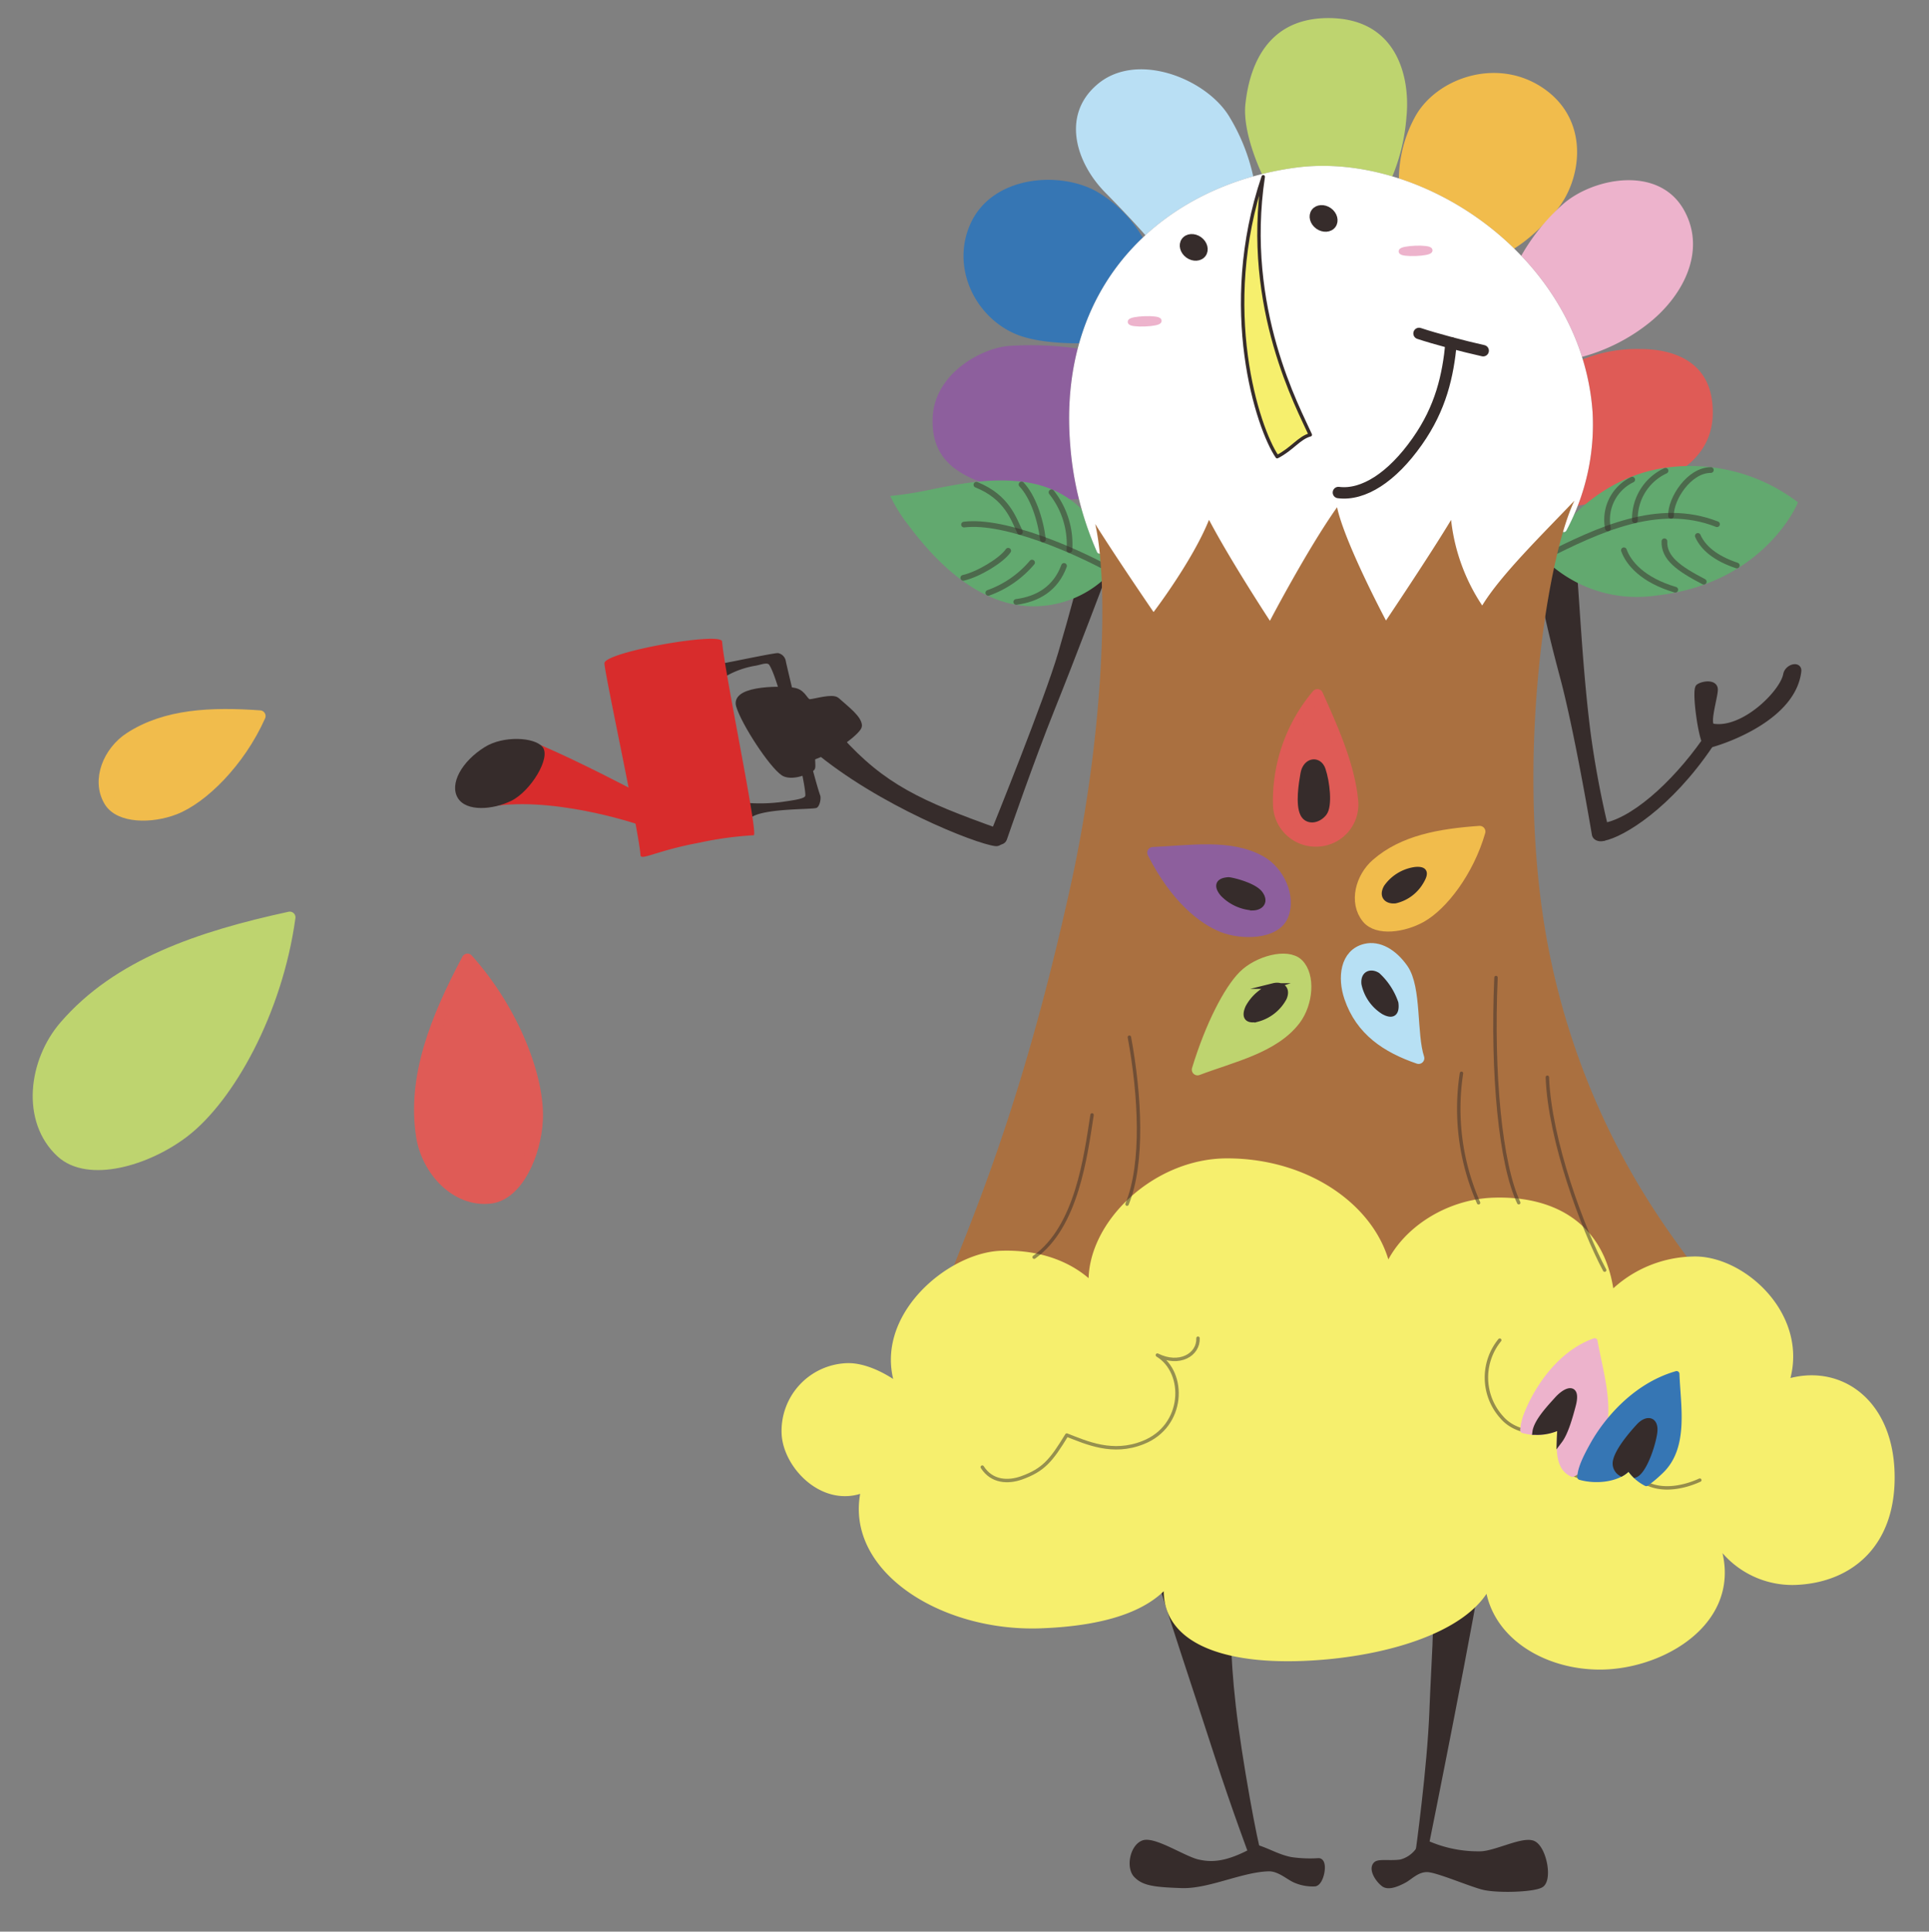<svg xmlns="http://www.w3.org/2000/svg" width="337.861" height="338.341" viewBox="0 0 337.861 338.341">
  <rect x="0" y="0" width="337.861" height="338.341" fill="#808080" stroke="none"/>
  <g id="グループ_615" data-name="グループ 615" transform="matrix(0.966, -0.259, 0.259, 0.966, -40.485, 58.522)">
    <g id="グループ_614" data-name="グループ 614" transform="translate(95.375 16.658)">
      <path id="パス_49584" data-name="パス 49584" d="M217.071,143.9c-.1,1.086,2.039,1.488,2.092.3a165.39,165.39,0,0,1,1.346-17.909c2.218-16.123,6.427-32.138,6.175-36.8s-6.775-2.765-7.162,5.325-.689,11.355-.7,21.069S217.174,142.814,217.071,143.9Z" transform="translate(-26.284 6.866)" fill="#362c2b" stroke="#362c2b" stroke-linecap="round" stroke-linejoin="round" stroke-width="1"/>
      <path id="パス_49585" data-name="パス 49585" d="M142.556,122.021c-.6.906-2.526-.141-1.816-1.088.98-1.306,15.351-20.331,19.824-27.67,8.461-13.9,8.561-15.221,10.118-17.779s4.878.59,2.62,3.734S162.393,94.394,156.56,102.16,143.151,121.153,142.556,122.021Z" transform="translate(-51.866 2.705)" fill="#362c2b" stroke="#362c2b" stroke-linecap="round" stroke-linejoin="round" stroke-width="1"/>
      <path id="パス_49586" data-name="パス 49586" d="M218.924,47.591l-21.36-6.436s-1.653-8.127.291-13.115c1.764-4.527,6.479-13.8,17.854-10.793,11.741,3.108,11.256,13.783,8.81,20.259A33.943,33.943,0,0,1,218.924,47.591Z" transform="translate(-33.027 -16.658)" fill="#bed46f"/>
      <path id="パス_49587" data-name="パス 49587" d="M229.975,60.686,214.472,43.7a23.193,23.193,0,0,1,5.418-9.8c5.2-5.725,16.558-6.793,23.072.618,6.757,7.692,2.4,17.552-3.293,21.462C233.719,60.069,229.975,60.686,229.975,60.686Z" transform="translate(-27.152 -12.437)" fill="#f1bc4c"/>
      <path id="パス_49588" data-name="パス 49588" d="M232.721,75.783l-5.633-19.394a35.5,35.5,0,0,1,9.83-7.288c6.171-3.081,18.022-2.4,20.233,6.543,1.987,8.05-4.292,14.643-11.458,17.618A32.3,32.3,0,0,1,232.721,75.783Z" transform="translate(-22.932 -6.361)" fill="#edb3cc"/>
      <path id="パス_49589" data-name="パス 49589" d="M225.636,93.542l7.386-24.38a25.308,25.308,0,0,1,10.855.753c4.707,1.23,10.96,4.541,9.811,12.212-1.221,8.2-7.494,10.811-15.23,11.461A67.142,67.142,0,0,1,225.636,93.542Z" transform="translate(-23.418 0.815)" fill="#df5b56"/>
      <path id="パス_49590" data-name="パス 49590" d="M182.718,46.435l20.49-5.5a34.24,34.24,0,0,0-1.342-11.643C199.678,21.866,189.171,14,180.981,17.949c-7.5,3.579-7.142,12.348-3.434,18.784C181.113,43.015,182.718,46.435,182.718,46.435Z" transform="translate(-40.361 -16.578)" fill="#b9dff4"/>
      <path id="パス_49591" data-name="パス 49591" d="M173.207,57.5,188.23,43.3a22.308,22.308,0,0,0-5.936-10.856c-5.355-5.218-16.883-7.42-22.76-.352-5.291,6.383-3.612,15.779,2.4,20.636C165.786,55.855,173.207,57.5,173.207,57.5Z" transform="translate(-46.589 -12.995)" fill="#3676b4"/>
      <path id="パス_49592" data-name="パス 49592" d="M169.423,77.146l6.2-25.509a58.408,58.408,0,0,0-11.9-3.753c-4.772-.939-13.955,1.258-16.258,8.665-2.467,7.913,2.766,11.864,9.448,15.814A39.39,39.39,0,0,0,169.423,77.146Z" transform="translate(-49.772 -6.281)" fill="#8d5f9d"/>
      <path id="パス_49593" data-name="パス 49593" d="M264.793,97.348s-9.149,11.67-27.505,8.845a22.593,22.593,0,0,1-16.995-11.178s9.359-10.254,23.277-9.124A30.561,30.561,0,0,1,264.793,97.348Z" transform="translate(-25.205 6.471)" fill="#62a96f" stroke="#62a96f" stroke-miterlimit="10" stroke-width="1"/>
      <path id="パス_49594" data-name="パス 49594" d="M139.746,63.256a27.072,27.072,0,0,0,1.621,5.051c2.426,6.06,7.222,15.668,16.012,18.684a17.857,17.857,0,0,0,15.515-1.954s1.675-12.831-10.428-18.11c-5.786-2.524-12.273-2.762-17.442-3.1C142.191,63.646,139.746,63.256,139.746,63.256Z" transform="translate(-52.146 -1.071)" fill="#62a96f" stroke="#62a96f" stroke-miterlimit="10" stroke-width="1"/>
      <path id="パス_49595" data-name="パス 49595" d="M220.289,93.242c9.943-2.015,21.512-4.273,30.458,2.342" transform="translate(-25.206 8.268)" fill="none" stroke="#362c2b" stroke-linecap="round" stroke-linejoin="round" stroke-width="1" opacity="0.5" style="isolation: isolate"/>
      <path id="パス_49596" data-name="パス 49596" d="M240.283,95.311c.342,2.225,1.912,4.559,5.251,6.772" transform="translate(-18.519 9.651)" fill="none" stroke="#362c2b" stroke-linecap="round" stroke-linejoin="round" stroke-width="1" opacity="0.5" style="isolation: isolate"/>
      <path id="パス_49597" data-name="パス 49597" d="M235.919,94.853c-.873,2.788,1.137,5.255,4.819,8.625" transform="translate(-20.046 9.497)" fill="none" stroke="#362c2b" stroke-linecap="round" stroke-linejoin="round" stroke-width="1" opacity="0.5" style="isolation: isolate"/>
      <path id="パス_49598" data-name="パス 49598" d="M230.424,94.62c.191,2.351,1.8,5.877,6.9,9" transform="translate(-21.816 9.419)" fill="none" stroke="#362c2b" stroke-linecap="round" stroke-linejoin="round" stroke-width="1" opacity="0.5" style="isolation: isolate"/>
      <path id="パス_49599" data-name="パス 49599" d="M229.146,93.088a7.783,7.783,0,0,1,6.313-7.137" transform="translate(-22.244 6.52)" fill="none" stroke="#362c2b" stroke-linecap="round" stroke-linejoin="round" stroke-width="1" opacity="0.5" style="isolation: isolate"/>
      <path id="パス_49600" data-name="パス 49600" d="M232.841,92.945a9.237,9.237,0,0,1,7.421-6.989" transform="translate(-21.008 6.521)" fill="none" stroke="#362c2b" stroke-linecap="round" stroke-linejoin="round" stroke-width="1" opacity="0.5" style="isolation: isolate"/>
      <path id="パス_49601" data-name="パス 49601" d="M237.568,93.375c.649-2.83,5.108-6.927,8.816-5.932" transform="translate(-19.427 6.968)" fill="none" stroke="#362c2b" stroke-linecap="round" stroke-linejoin="round" stroke-width="1" opacity="0.5" style="isolation: isolate"/>
      <path id="パス_49602" data-name="パス 49602" d="M147.656,68.937c7.256,1.022,18,9.788,22.593,14.2" transform="translate(-49.501 0.829)" fill="none" stroke="#362c2b" stroke-linecap="round" stroke-linejoin="round" stroke-width="1" opacity="0.5" style="isolation: isolate"/>
      <path id="パス_49603" data-name="パス 49603" d="M150.578,64.309c4.664,3.5,4.745,7.564,5.226,9.958" transform="translate(-48.523 -0.719)" fill="none" stroke="#362c2b" stroke-linecap="round" stroke-linejoin="round" stroke-width="1" opacity="0.5" style="isolation: isolate"/>
      <path id="パス_49604" data-name="パス 49604" d="M156.308,65.809c1.357,2.522,1.641,6.619,1.129,10.274" transform="translate(-46.607 -0.217)" fill="none" stroke="#362c2b" stroke-linecap="round" stroke-linejoin="round" stroke-width="1" opacity="0.5" style="isolation: isolate"/>
      <path id="パス_49605" data-name="パス 49605" d="M159.84,67.819a14.64,14.64,0,0,1,.414,10.572" transform="translate(-45.425 0.455)" fill="none" stroke="#362c2b" stroke-linecap="round" stroke-linejoin="round" stroke-width="1" opacity="0.5" style="isolation: isolate"/>
      <path id="パス_49606" data-name="パス 49606" d="M145.752,76.3c2.629.116,7.262-1.2,8.826-2.546" transform="translate(-50.138 2.44)" fill="none" stroke="#362c2b" stroke-linecap="round" stroke-linejoin="round" stroke-width="1" opacity="0.5" style="isolation: isolate"/>
      <path id="パス_49607" data-name="パス 49607" d="M157.182,76.064a17.943,17.943,0,0,1-8.766,3.141" transform="translate(-49.247 3.213)" fill="none" stroke="#362c2b" stroke-linecap="round" stroke-linejoin="round" stroke-width="1" opacity="0.5" style="isolation: isolate"/>
      <path id="パス_49608" data-name="パス 49608" d="M151.65,81.5c3.763.5,7.273-.472,9.707-3.923" transform="translate(-48.165 3.717)" fill="none" stroke="#362c2b" stroke-linecap="round" stroke-linejoin="round" stroke-width="1" opacity="0.5" style="isolation: isolate"/>
      <path id="パス_49609" data-name="パス 49609" d="M239.737,121.608c-7.1,5.937-16.123,10.55-21.428,9.668-1.077-.173-1.209,2.031-.031,2.114,3.356.234,12.52-2.413,22.329-10.952C241.117,122.012,240.24,121.139,239.737,121.608Z" transform="translate(-26.157 18.401)" fill="#362c2b" stroke="#362c2b" stroke-linecap="round" stroke-linejoin="round" stroke-width="1"/>
      <path id="パス_49610" data-name="パス 49610" d="M250.969,116.4c-1.389,2.92-9.812,7.744-14.758,5.438-1.09-.508,1.7-4.809,2.064-6.119s-1.891-1.533-2.653-1.214-1.708,7.253-1.463,9.471a.827.827,0,0,0,.81.846c.019,0,.037,0,.056,0,3.484-.012,15.29-1.116,18.2-8.426C253.706,115.2,251.576,115.134,250.969,116.4Z" transform="translate(-20.58 16.029)" fill="#362c2b" stroke="#362c2b" stroke-linecap="round" stroke-linejoin="round" stroke-width="1"/>
      <path id="パス_49611" data-name="パス 49611" d="M125.716,91.816c5.2,10.258,10.736,14.781,22.59,22.984.9.619.2,2.353-.9,1.915-3.116-1.248-17.777-12.077-26.265-24.262C120.858,91.813,125.457,91.174,125.716,91.816Z" transform="translate(-58.374 8.392)" fill="#362c2b" stroke="#362c2b" stroke-linecap="round" stroke-linejoin="round" stroke-width="1"/>
      <path id="パス_49612" data-name="パス 49612" d="M140.874,262.171c.187,1.241-1.062,1.109-1.134.291.024-.108-.827-8.375-1.353-18.6-.8-15.567-1.356-23.572-1.794-35.137s13.961-3.938,11.807,4.476-3.7,13.428-5.14,23.024S140.689,260.93,140.874,262.171Z" transform="translate(-53.204 45.616)" fill="#362c2b" stroke="#362c2b" stroke-linecap="round" stroke-linejoin="round" stroke-width="1"/>
      <path id="パス_49613" data-name="パス 49613" d="M153.426,256.78a7.587,7.587,0,0,1-3.163-1.533c-.938-.749-2.137-2.66-3.883-3.091-4.6-1.142-11.092.246-15.539-1.129-4.747-1.443-6.281-2.166-7.177-3.773s.621-4.829,2.588-5.075,6.149,4.509,8.358,5.686c1.992,1.056,4.382,1.756,9.116.743.956-.211.934-.927,1.715-.418,1.774,1.168,3.055,2.538,5.058,3.515a23.144,23.144,0,0,0,4.649,1.444C156.253,253.517,154.533,257.033,153.426,256.78Z" transform="translate(-57.614 58.772)" fill="#362c2b" stroke="#362c2b" stroke-linecap="round" stroke-linejoin="round" stroke-width="1"/>
      <path id="パス_49614" data-name="パス 49614" d="M159.933,265.633c-.416,1,.611.869,1.188-.165.673-1.238,20.93-42.226,22.6-46.816s-7.653-3-8.917,3.229-3,10.649-5.873,19.927S160.351,264.659,159.933,265.633Z" transform="translate(-45.427 50.022)" fill="#362c2b" stroke="#362c2b" stroke-linecap="round" stroke-linejoin="round" stroke-width="1"/>
      <path id="パス_49615" data-name="パス 49615" d="M154.9,256.818c.522.654,1.751.7,3.571.283,1.169-.267,2.73-1.318,4.489-.794s7.081,4.787,8.933,5.68c2.662,1.282,8.438,2.54,9.624,2.066,1.711-.685,2.019-6.347.34-7.394s-6.615.1-9.177-.482a22.282,22.282,0,0,1-8.725-4.329c-.762-.6-1.136.363-1.839.964a5.449,5.449,0,0,1-3.318,1.118c-1.81-.195-3.686-1.12-4.308-.775C153.455,253.71,154.112,255.828,154.9,256.818Z" transform="translate(-47.393 61.946)" fill="#362c2b" stroke="#362c2b" stroke-linecap="round" stroke-linejoin="round" stroke-width="1"/>
      <path id="パス_49616" data-name="パス 49616" d="M164.114,90.887a41.032,41.032,0,0,0,.488-4.747c2.246,7.234,5.878,17.539,5.878,17.539s8.861-6.878,13.562-13.089c1.806,7.992,5.724,19.844,5.724,19.844s9.534-10.344,16.509-16.163c-.319,6.454,3.137,21.381,3.137,21.381s10.6-9.248,15.576-14.068a33.641,33.641,0,0,0,1.381,15.894c4.438-4.32,13.617-9.432,20.358-13.557a35.34,35.34,0,0,0-3.1,4.365,38.943,38.943,0,0,0,9.67-18.577c5.124-26.315-16.625-51.382-38.676-54.26-22.534-2.932-45.088,8.3-50.2,36.334A56.9,56.9,0,0,0,164.114,90.887Z" transform="translate(-44.218 -10.524)" fill="#fff" stroke="#362c2b" stroke-linecap="round" stroke-linejoin="round" stroke-width="1" opacity="0.5" style="isolation: isolate"/>
      <path id="パス_49617" data-name="パス 49617" d="M164.114,90.887a39.314,39.314,0,0,0,.488-4.747c2.254,7.236,5.878,17.539,5.878,17.539s8.861-6.878,13.57-13.087c1.8,7.991,5.724,19.844,5.724,19.844s9.526-10.345,16.509-16.162c-.327,6.451,3.129,21.378,3.129,21.378s10.61-9.247,15.576-14.068a33.813,33.813,0,0,0,1.381,15.894c4.438-4.32,13.624-9.431,20.358-13.557a36.376,36.376,0,0,0-3.1,4.365,38.943,38.943,0,0,0,9.67-18.577c5.124-26.315-16.625-51.382-38.676-54.26-22.534-2.932-45.08,8.3-50.194,36.335A56.681,56.681,0,0,0,164.114,90.887Z" transform="translate(-44.218 -10.524)" fill="#fff" stroke="#fff" stroke-linecap="round" stroke-linejoin="round" stroke-width="1"/>
      <path id="パス_49618" data-name="パス 49618" d="M200.3,35.015C186.751,55.288,187.956,77.329,189.96,83c2.9-.615,4.551-2.2,6.6-2.2C195.808,75.952,190.965,56.367,200.3,35.015Z" transform="translate(-35.759 -10.517)" fill="#f6ef6d" stroke="#362c2b" stroke-linecap="round" stroke-linejoin="round" stroke-width="0.6"/>
      <path id="パス_49619" data-name="パス 49619" d="M129.492,192.573c6.34,1.452,11.255,4.844,13.928,9.367,2.231-10.274,16.266-18,28.477-14.751,13.829,3.676,22.822,14.722,22.373,25.283,4.516-5.582,13.129-8.33,20.883-6.555,9.4,2.153,17.508,8.4,15.751,21.208a20.562,20.562,0,0,1,15.028-2.227c-2.82-7.422-11.457-27.941-9.839-57.359,1.766-32.329,17.192-67.6,24.816-76.434-6.74,4.125-15.88,9.247-20.358,13.557a33.641,33.641,0,0,1-1.381-15.894c-4.974,4.82-15.576,14.068-15.576,14.068s-3.456-14.928-3.137-21.381c-7,5.814-16.509,16.163-16.509,16.163s-3.918-11.852-5.724-19.844c-4.663,6.22-13.562,13.089-13.562,13.089s-3.635-10.289-5.878-17.539c-.363,10.815-8.3,36.437-20.47,59.885-16.04,30.916-28.255,47.382-37.305,59.471-.017.076.036.161.049.246A18.075,18.075,0,0,1,129.492,192.573Z" transform="translate(-58.415 2.296)" fill="#aa7040"/>
      <path id="パス_49620" data-name="パス 49620" d="M265.846,221.514c6.556-10.288-1.824-23.088-10.241-25.015a20.841,20.841,0,0,0-15.384,2.194c1.788-12.8-6.349-19.055-15.751-21.208-7.755-1.775-16.41.947-20.875,6.556.444-10.57-8.55-21.608-22.381-25.284-12.209-3.256-26.245,4.477-28.477,14.751-2.67-4.531-7.58-7.913-13.927-9.367-8.886-2.034-24.236,5.172-23.359,17.721-2.287-2.848-5.143-5.088-7.767-5.689a11.373,11.373,0,0,0-13.624,8.549h0c-1.277,5.577,3.34,14.059,10.908,13.111h0c-6.687,12.379,6.636,27.1,23.731,31.019,10.863,2.486,18.521,1.924,23.247-1.35-3.37,8.816,5.028,15.417,19.477,18.725,13.564,3.1,28.844,2.781,34.738-3.837-1.289,9.169,6.668,16.853,16.1,19.012,11.079,2.537,26.664-2.381,24.309-17.414A15.7,15.7,0,0,0,258.3,255.734c9.393,2.15,18.54-1.942,21.357-14.494C282.4,228.969,275.15,221.084,265.846,221.514Z" transform="translate(-67.498 30.62)" fill="#f6ef6d" stroke="#f6ef6d" stroke-miterlimit="10" stroke-width="1"/>
      <ellipse id="楕円形_53" data-name="楕円形 53" cx="1.705" cy="2.06" rx="1.705" ry="2.06" transform="translate(146.957 32.777) rotate(-39.236)" fill="#362c2b" stroke="#362c2b" stroke-miterlimit="10" stroke-width="1"/>
      <ellipse id="楕円形_54" data-name="楕円形 54" cx="1.705" cy="2.06" rx="1.705" ry="2.06" transform="translate(170.238 33.768) rotate(-39.236)" fill="#362c2b" stroke="#362c2b" stroke-miterlimit="10" stroke-width="1"/>
      <path id="パス_49621" data-name="パス 49621" d="M211.827,60.172C214.3,61.807,218.818,64.4,221.893,66" transform="translate(-28.037 -2.103)" fill="none" stroke="#362c2b" stroke-linecap="round" stroke-linejoin="round" stroke-width="2"/>
      <path id="パス_49622" data-name="パス 49622" d="M196.2,82.666c4.064,1.667,9.748-.14,15.624-5.046,5.569-4.628,8.226-9.792,10.234-15.17" transform="translate(-33.264 -1.341)" fill="none" stroke="#362c2b" stroke-linecap="round" stroke-linejoin="round" stroke-width="2"/>
      <path id="パス_49623" data-name="パス 49623" d="M201.374,144.434c-5.087,16.1-7.713,31.818-6.365,39.123" transform="translate(-33.779 26.081)" fill="none" stroke="#362c2b" stroke-linecap="round" stroke-linejoin="round" stroke-width="0.6" opacity="0.5" style="isolation: isolate"/>
      <path id="パス_49624" data-name="パス 49624" d="M203.13,158.817c-2.466,10.772-.9,27.322.945,35.234" transform="translate(-31.371 30.892)" fill="none" stroke="#362c2b" stroke-linecap="round" stroke-linejoin="round" stroke-width="0.6" opacity="0.5" style="isolation: isolate"/>
      <path id="パス_49625" data-name="パス 49625" d="M192.928,155.4a40.836,40.836,0,0,0-2.981,22.676" transform="translate(-35.517 29.749)" fill="none" stroke="#362c2b" stroke-linecap="round" stroke-linejoin="round" stroke-width="0.6" opacity="0.5" style="isolation: isolate"/>
      <path id="パス_49626" data-name="パス 49626" d="M153.191,139.538c-.827,10.337-3.28,21.968-7.97,28.134" transform="translate(-50.315 24.444)" fill="none" stroke="#362c2b" stroke-linecap="round" stroke-linejoin="round" stroke-width="0.6" opacity="0.5" style="isolation: isolate"/>
      <path id="パス_49627" data-name="パス 49627" d="M147.888,148.121c-2.944,6.67-7.636,18.252-16.243,21.438" transform="translate(-54.856 27.315)" fill="none" stroke="#362c2b" stroke-linecap="round" stroke-linejoin="round" stroke-width="0.6" opacity="0.5" style="isolation: isolate"/>
      <path id="パス_49628" data-name="パス 49628" d="M117.935,192.048c.938,2.976,3.689,3.8,6.164,3.6,4.037-.339,5.773-1.553,9.584-5.19,3,2.2,6.858,5.415,12.568,4.731,7.779-.874,10.484-9.858,6.38-14.15,3.22,2.842,6.991,1.827,7.641-1.012" transform="translate(-59.442 37.986)" fill="none" stroke="#363333" stroke-linecap="round" stroke-linejoin="round" stroke-width="0.6" opacity="0.5" style="isolation: isolate"/>
      <path id="パス_49629" data-name="パス 49629" d="M188.919,190.526a10.369,10.369,0,0,0-3.184,13.091c1.471,3.195,5.725,5.124,9.5,4.265-.969,3.065-2.263,6.347-.476,8.23,2.358,2.467,7.684,3.678,10.234,1.768,1.952,6.115,8.554,5.893,11.419,5.4" transform="translate(-37.138 41.498)" fill="none" stroke="#362c2b" stroke-linecap="round" stroke-linejoin="round" stroke-width="0.6" opacity="0.5" style="isolation: isolate"/>
      <path id="パス_49630" data-name="パス 49630" d="M123.53,105.15c-.306-3.722.165-22.9.271-24.349a1.7,1.7,0,0,0-.984-1.715c-1.024-.235-8.17-.6-9.619-.745s-1.036,2.191-.1,2.277a15.416,15.416,0,0,1,5.254-.418c.921.115,2.287-.124,2.481.512.512,1.688.523,5.39.718,12.389.149,5.33-.262,10.944-.587,11.411s-2.768.1-4.158-.052a29.141,29.141,0,0,1-5.462-1.25c-.935-.157-1.619,2.721-.214,2.379,2.852-.715,10.1,1.445,11.151,1.444C122.861,107.045,123.522,105.788,123.53,105.15Z" transform="translate(-61.986 3.972)" fill="#362c2b"/>
      <path id="パス_49631" data-name="パス 49631" d="M102.688,100.612s-13.831-9.295-25.346-9.85c-2.668-.125,7.272-12.1,12.411-8.024,5.926,4.668,13.461,11.655,13.461,11.655Z" transform="translate(-73.169 5.162)" fill="#d82c2c"/>
      <path id="パス_49632" data-name="パス 49632" d="M115.468,110.364a60.975,60.975,0,0,0-9.6-1.21c-7.4-.594-10.681.43-10.456-.555.794-3.931,2.159-32.176,2.6-34.092s21.2-.093,20.894,1.643C117.888,81.754,116.322,110.558,115.468,110.364Z" transform="translate(-66.979 2.418)" fill="#d82c2c"/>
      <path id="パス_49633" data-name="パス 49633" d="M90.872,83.534c1.009,2.206-4.023,6.965-7.707,7.7-3.486.691-8.138-.139-8.937-2.905s2.3-6,6.883-7.394C84.75,79.826,89.947,81.492,90.872,83.534Z" transform="translate(-74.103 4.724)" fill="#362c2b"/>
      <path id="パス_49634" data-name="パス 49634" d="M190.666,122.369a6.385,6.385,0,0,1-7.583,4.9c-.059-.013-.119-.027-.177-.041a6.47,6.47,0,0,1-4.864-7.752A28.687,28.687,0,0,1,189.6,102.524C190.623,108.944,191.813,116.154,190.666,122.369Z" transform="translate(-39.392 12.063)" fill="#df5b56" stroke="#df5b56" stroke-linecap="round" stroke-linejoin="round" stroke-width="2"/>
      <path id="パス_49635" data-name="パス 49635" d="M184.38,120.047c-1.469,1.081-3.281.682-3.57-.817-.38-1.876,1.146-5.253,1.866-6.8,1.04-2.241,3.339-1.851,3.472.179C186.3,114.876,185.682,119.1,184.38,120.047Z" transform="translate(-38.431 14.867)" fill="#362c2b" stroke="#362c2b" stroke-miterlimit="10" stroke-width="1"/>
      <path id="パス_49636" data-name="パス 49636" d="M178.311,123.34c2.542,2.509,3.4,7.256,1.26,10.093s-7.873,1.324-10.731-.837-6.53-6.847-8.393-15.645C166.793,118.372,173.917,119.014,178.311,123.34Z" transform="translate(-45.222 16.889)" fill="#8d5f9d" stroke="#8d5f9d" stroke-linecap="round" stroke-linejoin="round" stroke-width="2"/>
      <path id="パス_49637" data-name="パス 49637" d="M174.254,126.668c.707,1.684-.443,2.433-1.794,2.107a7.968,7.968,0,0,1-4.457-3.7c-.65-1.4-.43-2.47,1.568-2.07C170,123.119,173.5,124.956,174.254,126.668Z" transform="translate(-42.804 18.885)" fill="#362c2b" stroke="#362c2b" stroke-miterlimit="10" stroke-width="1"/>
      <path id="パス_49638" data-name="パス 49638" d="M189.534,126.492c-3.216,1.563-5.477,5.426-4.013,8.683,1.137,2.536,5.666,3.119,9.137,2.246,4.126-1.048,10.05-5.561,13.787-11.766C201.554,124.313,195.08,123.77,189.534,126.492Z" transform="translate(-36.988 19.43)" fill="#f1bc4c" stroke="#f1bc4c" stroke-linecap="round" stroke-linejoin="round" stroke-width="2"/>
      <path id="パス_49639" data-name="パス 49639" d="M189.04,129.711c-1.284,1.325-.48,2.417.887,2.632a7.006,7.006,0,0,0,5.052-1.911c1.125-1.062,1.759-2.027-.266-2.377A7.394,7.394,0,0,0,189.04,129.711Z" transform="translate(-35.875 20.579)" fill="#362c2b" stroke="#362c2b" stroke-miterlimit="10" stroke-width="1"/>
      <path id="パス_49640" data-name="パス 49640" d="M177.508,145.679c2.818-2.2,4.459-6.743,2.988-9.233-1.342-2.267-6.627-2.246-9.718-.452s-7.788,6.9-12.052,13.742C165.216,149.083,172.649,149.466,177.508,145.679Z" transform="translate(-45.798 22.823)" fill="#bed46f" stroke="#bed46f" stroke-linecap="round" stroke-linejoin="round" stroke-width="2"/>
      <path id="パス_49641" data-name="パス 49641" d="M173.9,140.436c1.14-1.44.175-2.462-1.212-2.487a7.975,7.975,0,0,0-5.243,2.459c-.986,1.2-1.041,2.287,1,2.374A7.482,7.482,0,0,0,173.9,140.436Z" transform="translate(-43.105 23.912)" fill="#362c2b" stroke="#362c2b" stroke-miterlimit="10" stroke-width="1"/>
      <path id="パス_49642" data-name="パス 49642" d="M180.5,143.794c-.226-3.574,1.253-7.453,4.833-7.354,2.3.056,4.27,2,5.373,5,1.405,3.835-1.584,11.376-1.336,15.806C184.472,153.949,180.894,149.916,180.5,143.794Z" transform="translate(-38.523 23.407)" fill="#b7e0f4" stroke="#b7e0f4" stroke-linecap="round" stroke-linejoin="round" stroke-width="2"/>
      <path id="パス_49643" data-name="パス 49643" d="M182.793,141.123c.3-1.8,1.717-1.81,2.62-.834a11.7,11.7,0,0,1,1.8,5.5c-.2,1.535-.953,2.325-2.417.9A7.6,7.6,0,0,1,182.793,141.123Z" transform="translate(-37.764 24.478)" fill="#362c2b" stroke="#362c2b" stroke-miterlimit="10" stroke-width="1"/>
      <path id="パス_49644" data-name="パス 49644" d="M194.193,206.764c-.969,3.065-2.263,6.347-.476,8.23a4.713,4.713,0,0,0,.392.374c2.7-.573,5.51-2.6,7.4-6.4,2.2-4.41,1.971-10.341,2.387-15.1-6.877.539-12.493,6.047-15.013,9.591a9.166,9.166,0,0,0-1.148,2.255A9.044,9.044,0,0,0,194.193,206.764Z" transform="translate(-36.094 42.616)" fill="#edb3cc" stroke="#edb3cc" stroke-linecap="round" stroke-linejoin="round" stroke-width="1"/>
      <path id="パス_49645" data-name="パス 49645" d="M193.7,204.934c-.239.755-.511,1.559-.745,2.331,1.389-1.084,2.914-3.714,3.814-5.273,1.871-3.223-.332-3.112-2.4-1.756-1.411.925-4.424,2.737-5.148,4.489A8.792,8.792,0,0,0,193.7,204.934Z" transform="translate(-35.599 44.447)" fill="#362c2b" stroke="#362c2b" stroke-miterlimit="10" stroke-width="1"/>
      <path id="パス_49646" data-name="パス 49646" d="M202.063,214.437a7.677,7.677,0,0,0,2.226,3.506,23.7,23.7,0,0,0,3.069-1.452c5.279-2.936,5.75-10.157,7.013-15.672-7.887.145-14.3,5.058-17.223,8.032-1.943,1.984-3.324,3.6-3.769,5.039C196.038,215.47,199.968,215.989,202.063,214.437Z" transform="translate(-34.207 44.941)" fill="#3676b4" stroke="#3676b4" stroke-linecap="round" stroke-linejoin="round" stroke-width="1"/>
      <path id="パス_49647" data-name="パス 49647" d="M198.888,213.492a4.54,4.54,0,0,0,1.54-.717,7.815,7.815,0,0,0,.689,1.559c1.611-.141,4.284-4.1,5.184-6.205.945-2.213-.532-2.94-2.311-1.818-1.591,1-4.932,3.292-5.609,5.08A2.007,2.007,0,0,0,198.888,213.492Z" transform="translate(-32.571 46.604)" fill="#362c2b" stroke="#362c2b" stroke-miterlimit="10" stroke-width="1"/>
      <path id="パス_49648" data-name="パス 49648" d="M132.389,93.5c-.165.723-4.559,2.826-9.18,3.209-.4.039-.4,1.747-.738,1.847-2.6.734-4.421.211-5.036-.5-1.611-1.843-4.362-10.123-4.468-13.41s8.7-.762,10.159.041,1.15,2.4,2.048,2.582,4.038.043,4.609.91C131.23,90.362,132.676,92.248,132.389,93.5Z" transform="translate(-61.104 5.535)" fill="#362c2b" stroke="#362c2b" stroke-linecap="round" stroke-linejoin="round" stroke-width="1"/>
      <ellipse id="楕円形_55" data-name="楕円形 55" cx="0.403" cy="2.47" rx="0.403" ry="2.47" transform="translate(184.453 43.784) rotate(-77.106)" fill="#edb3cc" stroke="#edb3cc" stroke-linecap="round" stroke-linejoin="round" stroke-width="1"/>
      <ellipse id="楕円形_56" data-name="楕円形 56" cx="0.403" cy="2.47" rx="0.403" ry="2.47" transform="translate(135.431 43.419) rotate(-77.106)" fill="#edb3cc" stroke="#edb3cc" stroke-linecap="round" stroke-linejoin="round" stroke-width="1"/>
    </g>
    <path id="パス_49649" data-name="パス 49649" d="M36.33,67.89c-4.146,1.337-7.53,5.61-6.319,9.8.941,3.255,6.307,4.733,10.638,4.266,5.163-.556,13.075-5,18.645-11.854C51.207,67.308,43.475,65.586,36.33,67.89Z" transform="translate(6.441 16.778)" fill="#f1bc4c" stroke="#f1bc4c" stroke-linecap="round" stroke-linejoin="round" stroke-width="2"/>
    <path id="パス_49650" data-name="パス 49650" d="M58.153,135.035c-.645,6.011,2.862,12.711,8.852,13.537,4.656.642,9.558-5.325,11.41-11.08,2.207-6.859,1.036-19.4-4.508-30.323C65.808,115.847,59.263,124.679,58.153,135.035Z" transform="translate(15.912 30.274)" fill="#df5b56" stroke="#df5b56" stroke-linecap="round" stroke-linejoin="round" stroke-width="2"/>
    <path id="パス_49651" data-name="パス 49651" d="M18.689,104.055c-6.838,4.639-10.727,14.216-6.3,21.19,3.444,5.423,14,5.262,21.633,2.108,9.1-3.758,21.144-16.058,27.64-31.491C45.459,95.086,30.469,96.064,18.689,104.055Z" transform="translate(0 26.42)" fill="#bed46f" stroke="#bed46f" stroke-linecap="round" stroke-linejoin="round" stroke-width="2"/>
  </g>
</svg>
